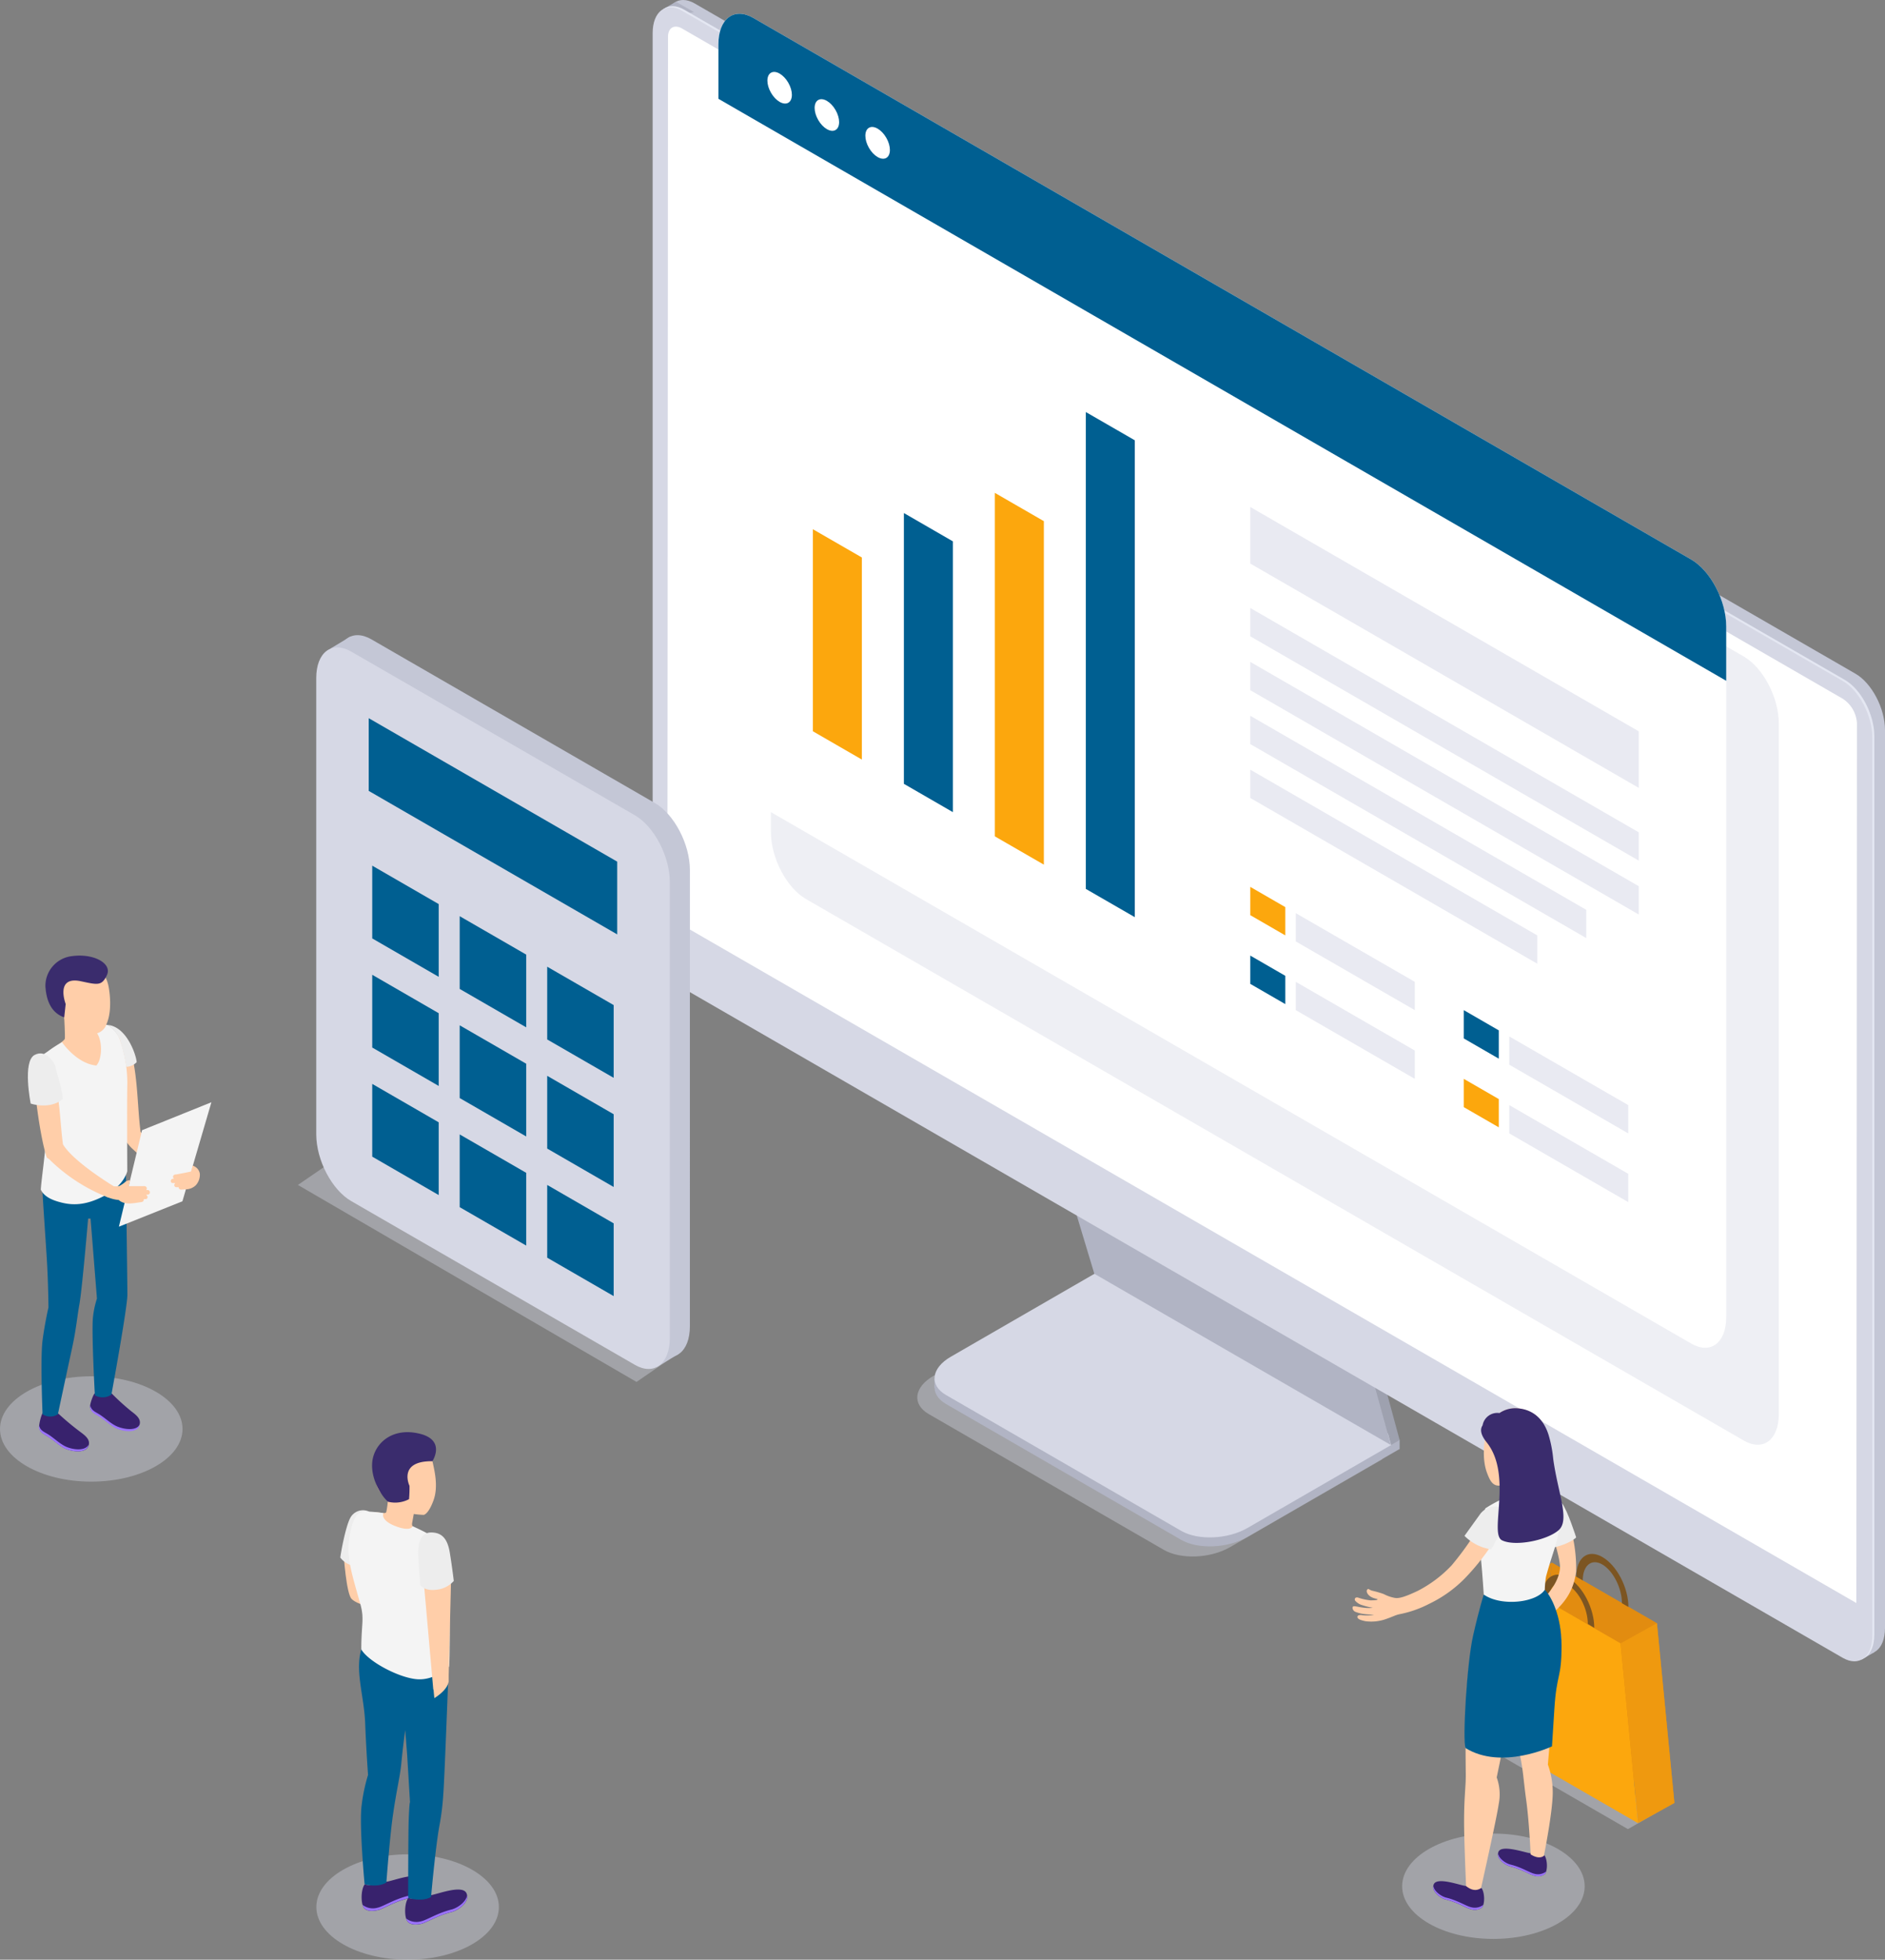 <?xml version="1.0" encoding="UTF-8"?> <svg xmlns="http://www.w3.org/2000/svg" viewBox="0 0 481.03 500"><rect x="0" y="0" width="481.03" height="500" fill="#808080" stroke="none"/><defs><style>.cls-1,.cls-3{fill:#d6d8e5;}.cls-1{opacity:0.4;}.cls-2{fill:#b1b4c4;}.cls-4{fill:#9ea1af;}.cls-5{fill:#c4c7d6;}.cls-6{fill:#e4e7f2;}.cls-7{fill:#fff;}.cls-8{fill:#ffcea9;}.cls-9{fill:#ededed;}.cls-10{fill:#38226d;}.cls-11{fill:#9c73ff;}.cls-12{fill:#005F91;}.cls-13{fill:#f4f4f4;}.cls-14{fill:#3a2c6d;}.cls-15{fill:#fca70d;}.cls-16{fill:#e9eaf2;}.cls-17{fill:#e28c10;}.cls-18{fill:#ef990f;}.cls-19{fill:#7c5522;}</style></defs><title>Degital_marketing_SVG</title><g id="Слой_2" data-name="Слой 2"><g id="Слой_1-2" data-name="Слой 1"><g id="monitor"><path class="cls-1" d="M297,395.44l-60-34.65c-4.33-2.5-3.78-6.86,1.21-9.75l38.89-22.45,75.69,43.7L313.9,394.74C308.9,397.63,301.34,397.94,297,395.44Z"></path><path class="cls-2" d="M301.4,392.87l-60-34.66c-4.32-2.5-3.78-6.86,1.22-9.75L281.47,326l75.69,43.7-38.88,22.46C313.28,395.05,305.72,395.36,301.4,392.87Z"></path><polygon class="cls-2" points="357.17 369.71 357.17 367.42 353.67 369.44 357.17 369.71"></polygon><polygon class="cls-2" points="238.45 354.08 238.45 351.75 242.04 353.24 238.45 354.08"></polygon><path class="cls-3" d="M301.4,390.57l-60-34.65c-4.32-2.5-3.78-6.86,1.22-9.75l38.88-22.45,75.69,43.7-38.88,22.45C313.28,392.76,305.72,393.07,301.4,390.57Z"></path><polygon class="cls-4" points="281.67 323.82 272.31 292.74 348.83 336.63 357.17 367.42 281.67 323.82"></polygon><path class="cls-4" d="M355,368.7l2.21-1.28-3.29-2.63Z"></path><polygon class="cls-2" points="279.26 324.99 269.89 293.91 346.42 337.8 354.95 368.7 279.26 324.99"></polygon><path class="cls-5" d="M473.51,421.08l-296.2-171c-4.15-2.4-7.52-8.84-7.52-14.38V6.59c0-5.54,3.37-8.09,7.52-5.69l296.2,171c4.15,2.4,7.52,8.83,7.52,14.37V415.4C481,420.94,477.66,423.48,473.51,421.08Z"></path><polygon class="cls-5" points="475.03 423.45 478.31 421.55 476.89 411.82 475.03 423.45"></polygon><path class="cls-2" d="M169.26,2.31,172.49.45l4.64,2.65s-4.94.75-5.06.72S169.26,2.31,169.26,2.31Z"></path><path class="cls-6" d="M470.79,422.65l-296.19-171c-4.16-2.39-7.52-8.83-7.52-14.37V8.16c0-5.54,3.36-8.09,7.52-5.69l296.19,171c4.16,2.4,7.52,8.83,7.52,14.37V417C478.31,422.5,475,425.05,470.79,422.65Z"></path><path class="cls-3" d="M470.27,423l-296.19-171c-4.16-2.4-7.53-8.83-7.53-14.37V8.46c0-5.54,3.37-8.09,7.53-5.69l296.19,171c4.15,2.39,7.52,8.83,7.52,14.37V417.26C477.79,422.8,474.42,425.35,470.27,423Z"></path><path class="cls-7" d="M473.72,409,170.32,233.85l.15-224.48c0-2.29,1.62-3.23,3.61-2.08l296.19,171a8,8,0,0,1,3.6,6.24Z"></path></g><ellipse class="cls-1" cx="381.1" cy="481.26" rx="23.29" ry="13.44"></ellipse><ellipse class="cls-1" cx="104.02" cy="486.56" rx="23.29" ry="13.44"></ellipse><ellipse class="cls-1" cx="23.29" cy="364.59" rx="23.29" ry="13.44"></ellipse><g id="Men_4"><path class="cls-8" d="M87.7,396.64s.66,9.88,2,11.29,5.67,2.4,5.67,2.4l3.38,5.55S95.62,398.22,95,397.8,87.7,396.64,87.7,396.64Z"></path><path id="_Контур_" data-name="&lt;Контур&gt;" class="cls-9" d="M94.19,385.67a3.69,3.69,0,0,0-4.7,1.42c-1.24,2.06-2.53,9.11-2.65,10.32,0,0,1.74,2.41,4.36,2Z"></path><path class="cls-10" d="M104.19,484.24a7.28,7.28,0,0,0,5.46-.66c1.32,0,8.46-3,9.43-.45.85,2.25-2.24,4.33-3.89,4.73-3.61.87-6.28,2.67-7.73,3-1.08.22-2.48.37-3.34-.48C103.09,489.35,103.18,485.58,104.19,484.24Z"></path><path class="cls-11" d="M107.46,490.21c1.45-.3,4.12-2.1,7.73-3,1.38-.33,3.77-1.85,4-3.65.32,2.07-2.47,3.9-4,4.28-3.61.87-6.28,2.67-7.73,3-1.08.22-2.48.37-3.34-.48a2.06,2.06,0,0,1-.47-.86A4.32,4.32,0,0,0,107.46,490.21Z"></path><path class="cls-10" d="M93.07,480.77a7.23,7.23,0,0,0,5.46-.66c1.31,0,8.46-3,9.43-.45.85,2.25-2.24,4.33-3.9,4.73-3.6.87-6.27,2.67-7.72,3-1.08.23-2.48.37-3.34-.47C92,485.88,92.06,482.11,93.07,480.77Z"></path><path class="cls-11" d="M96.34,486.74c1.45-.3,4.12-2.1,7.72-3,1.39-.34,3.77-1.86,4-3.66.32,2.07-2.47,3.91-4,4.28-3.6.87-6.27,2.67-7.72,3-1.08.23-2.48.37-3.34-.47a2.05,2.05,0,0,1-.47-.87A4.29,4.29,0,0,0,96.34,486.74Z"></path><path id="_Контур_2" data-name="&lt;Контур&gt;" class="cls-12" d="M92.28,460.68a43.92,43.92,0,0,1,1.64-7.82s-.49-6.75-.73-13.15c-.28-7.27-2.8-13.66-.81-19.46l22.12,4.92s-1.07,29-1.37,32.53a64.59,64.59,0,0,1-1,8.13C111.1,471.46,110,484,110,484c-2.37,1.37-5.84.24-5.84.24s0-15.75.13-19.8c.19-5,.34-4.57.34-4.57l-.74-12.32-.48-6.13s-.63,4.5-1,8.52c-.35,3.5-1.2,6.67-2.14,13.19-.82,5.66-1.67,17.19-1.67,17.19-2.37,1.38-5.56.43-5.56.43S91.63,465.59,92.28,460.68Z"></path><path id="_Контур_3" data-name="&lt;Контур&gt;" class="cls-8" d="M95.38,385.79c1.7.09,3,.53,3.19,0a21.32,21.32,0,0,0,.39-2.66c-.2-.5-.37-1-.37-1-2.14-1.32-2.82-3.64-3.1-6.34-.48-4.61,2-8.64,6.62-9.12,4.33-.46,7.52,2.59,8.38,6.77.45,2.07,1.37,6,.13,9.37-.69,1.9-1.58,3.41-2.46,3.7a21.27,21.27,0,0,1-2.57-.23h0l-.38,2.1c-.16.82-.1,1.26,1.54,2.26s-2.48,3.08-5.17,2.88-5.7-1.82-6.53-3.56C94.12,388,94.21,385.74,95.38,385.79Z"></path><path id="_Контур_4" data-name="&lt;Контур&gt;" class="cls-13" d="M97.85,386.05c-.48,1.18.72,2.62,3.93,3.63s3.5-.29,3.5-.29a64,64,0,0,1,6.23,3.21c1.92,1.34,2.77,5.23,3,11.81.3,7.6.33,18.88.08,20.83,0,0-3.6,3.58-8.2,3.2S94.08,424,92.2,420.85c0-6.67.83-7.75-.25-11.6-2.47-8.79-3.77-12.39-2.57-18.23,1-4.82,2.37-5.42,4.28-5.37A40,40,0,0,1,97.85,386.05Z"></path><path class="cls-8" d="M110.57,431.09l-2.34-26.48,4.94-2.62,1.92,1.62-.59,23.78h0l0,.65h0l0,.84s.11,2-3.66,4.39c0,0-.06-.63-.12-1.21h0l-.09-1Z"></path><path id="_Контур_5" data-name="&lt;Контур&gt;" class="cls-9" d="M110,391c2.55,0,4.17,1.3,4.8,5.23s1,7.14,1,7.14a6.84,6.84,0,0,1-4.54,2.25c-3.09.35-4-1.22-4-1.22s-.33-4.08-.5-6.85S106.83,391,110,391Z"></path><path class="cls-14" d="M110.34,372.82s4-6.05-4.65-7.29c-6.23-.89-10.23,3.11-10.69,7.45-.44,4.15,2.11,8.46,4,10.17a7.54,7.54,0,0,0,5.38-.65,32.23,32.23,0,0,0,.12-3.4S101.42,372.71,110.34,372.82Z"></path></g><path class="cls-1" d="M445,367.55,205.66,229.37c-4.93-2.84-8.93-10.48-8.93-17.06V36.09c0-6.58,4-9.6,8.93-6.75L445,167.51c4.93,2.85,8.93,10.49,8.93,17.06V360.8C453.92,367.37,449.92,370.4,445,367.55Z"></path><path class="cls-7" d="M431.58,342.8,192.26,204.63c-4.94-2.85-8.93-10.49-8.93-17.07V11.34c0-6.58,4-9.6,8.93-6.75L431.58,142.76c4.93,2.85,8.93,10.49,8.93,17.07V336.05C440.51,342.63,436.51,345.65,431.58,342.8Z"></path><path class="cls-12" d="M440.51,173.7,183.33,25.21V11.34c0-6.58,4-9.6,8.93-6.75L431.58,142.76c4.93,2.85,8.93,10.49,8.93,17.07Z"></path><ellipse class="cls-7" cx="198.95" cy="22.38" rx="2.55" ry="4.42" transform="translate(15.47 102.48) rotate(-30)"></ellipse><ellipse class="cls-7" cx="223.07" cy="36.3" rx="2.55" ry="4.42" transform="matrix(0.87, -0.5, 0.5, 0.87, 11.74, 116.4)"></ellipse><ellipse class="cls-7" cx="211.01" cy="29.34" rx="2.55" ry="4.42" transform="translate(13.6 109.44) rotate(-30)"></ellipse><polygon class="cls-15" points="219.94 193.8 207.44 186.58 207.44 135.03 219.94 142.24 219.94 193.8"></polygon><polygon class="cls-15" points="266.38 220.61 253.87 213.39 253.87 125.75 266.38 132.97 266.38 220.61"></polygon><polygon class="cls-12" points="243.16 207.21 230.66 199.99 230.66 130.9 243.16 138.12 243.16 207.21"></polygon><polygon class="cls-12" points="289.59 234.01 277.09 226.8 277.09 105.13 289.59 112.34 289.59 234.01"></polygon><polygon class="cls-16" points="418.19 201.02 319.06 143.79 319.06 129.36 418.19 186.59 418.19 201.02"></polygon><polygon class="cls-16" points="418.19 219.58 319.06 162.35 319.06 155.13 418.19 212.36 418.19 219.58"></polygon><polygon class="cls-16" points="418.19 233.33 319.06 176.1 319.06 168.88 418.19 226.11 418.19 233.33"></polygon><polygon class="cls-16" points="404.79 239.34 319.06 189.85 319.06 182.63 404.79 232.13 404.79 239.34"></polygon><polygon class="cls-16" points="392.29 245.88 319.06 203.6 319.06 196.38 392.29 238.66 392.29 245.88"></polygon><polygon class="cls-16" points="361.04 257.73 330.67 240.2 330.67 232.99 361.04 250.51 361.04 257.73"></polygon><polygon class="cls-15" points="327.99 238.66 319.06 233.5 319.06 226.28 327.99 231.44 327.99 238.66"></polygon><polygon class="cls-16" points="361.04 275.26 330.67 257.73 330.67 250.51 361.04 268.04 361.04 275.26"></polygon><polygon class="cls-12" points="327.99 256.19 319.06 251.03 319.06 243.81 327.99 248.97 327.99 256.19"></polygon><polygon class="cls-16" points="415.51 289.18 385.15 271.65 385.15 264.44 415.51 281.96 415.51 289.18"></polygon><polygon class="cls-12" points="382.47 270.11 373.54 264.95 373.54 257.73 382.47 262.89 382.47 270.11"></polygon><polygon class="cls-16" points="415.51 306.71 385.15 289.18 385.15 281.96 415.51 299.49 415.51 306.71"></polygon><polygon class="cls-15" points="382.47 287.63 373.54 282.48 373.54 275.26 382.47 280.42 382.47 287.63"></polygon><polygon class="cls-1" points="162.43 352.59 76.02 302.33 84.49 296.52 170.89 346.78 162.43 352.59"></polygon><path class="cls-5" d="M167.12,345.12,94.79,303.36c-4.94-2.85-8.93-10.49-8.93-17.06V169.88c0-6.58,4-9.6,8.93-6.75l72.33,41.76c4.93,2.85,8.93,10.49,8.93,17.06V338.37C176.05,345,172.05,348,167.12,345.12Z"></path><polygon class="cls-5" points="167.61 348.79 173.18 345.45 167.56 336.62 167.61 348.79"></polygon><polygon class="cls-5" points="84.3 165.5 89.37 162.44 89.19 170.6 84.3 165.5"></polygon><path class="cls-3" d="M162,348.22,89.63,306.45C84.7,303.61,80.7,296,80.7,289.39V173c0-6.57,4-9.6,8.93-6.75L162,208c4.93,2.85,8.93,10.49,8.93,17.07V341.46C170.89,348,166.89,351.06,162,348.22Z"></path><polygon class="cls-12" points="157.5 238.4 94.09 201.79 94.09 183.24 157.5 219.84 157.5 238.4"></polygon><polygon class="cls-12" points="111.95 249.23 94.99 239.43 94.99 220.87 111.95 230.67 111.95 249.23"></polygon><polygon class="cls-12" points="134.28 262.12 117.31 252.32 117.31 233.76 134.28 243.56 134.28 262.12"></polygon><polygon class="cls-12" points="156.6 275 139.64 265.21 139.64 246.65 156.6 256.44 156.6 275"></polygon><polygon class="cls-12" points="111.95 277.07 94.99 267.27 94.99 248.71 111.95 258.51 111.95 277.07"></polygon><polygon class="cls-12" points="134.28 289.96 117.31 280.16 117.31 261.6 134.28 271.4 134.28 289.96"></polygon><polygon class="cls-12" points="156.6 302.85 139.64 293.05 139.64 274.49 156.6 284.29 156.6 302.85"></polygon><polygon class="cls-12" points="111.95 304.91 94.99 295.11 94.99 276.55 111.95 286.35 111.95 304.91"></polygon><polygon class="cls-12" points="134.28 317.8 117.31 308 117.31 289.44 134.28 299.24 134.28 317.8"></polygon><polygon class="cls-12" points="156.6 330.69 139.64 320.89 139.64 302.33 156.6 312.13 156.6 330.69"></polygon><polygon class="cls-1" points="415.43 466.69 380.79 446.69 388.87 442.03 423.51 462.03 415.43 466.69"></polygon><polygon class="cls-17" points="427.29 460.03 391.57 439.4 396.04 398.68 422.83 414.14 427.29 460.03"></polygon><polygon class="cls-15" points="418.01 465.18 382.29 444.56 386.76 403.83 413.55 419.3 418.01 465.18"></polygon><polygon class="cls-18" points="418.01 465.18 427.29 460.03 422.83 414.14 413.55 419.3 418.01 465.18"></polygon><polygon class="cls-17" points="386.76 403.83 396.04 398.68 394.95 408.56 386.76 403.83"></polygon><path class="cls-19" d="M406.84,415.34l-1.65-1c0-3.84-2.26-8.28-5-9.88s-5,.22-5,4.06l-1.65-.95c0-4.9,3-7.15,6.69-5S406.84,410.44,406.84,415.34Z"></path><path class="cls-19" d="M415.55,410l-1.65-.95c0-3.85-2.26-8.28-5-9.88s-5,.21-5,4.06l-1.65-.95c0-4.9,3-7.15,6.69-5S415.55,405.12,415.55,410Z"></path><g id="Girl_4"><path id="_Контур_6" data-name="&lt;Контур&gt;" class="cls-8" d="M395.31,380.29c2,.57,3.1,2.76,4.83,7.43a38.82,38.82,0,0,1,2.08,13.16c-.55,4.4-2.37,7.82-6.78,11.39l-2.1-3.85s4.31-3.81,4.75-8.21c.25-2.47-2.65-10.8-2.65-11S395.31,380.29,395.31,380.29Z"></path><path class="cls-10" d="M378.06,481.72a4.81,4.81,0,0,1-4-.54c-1.08,0-7.4-2.47-8.2-.37-.69,1.84,1.84,3.54,3.19,3.87,2.95.72,5.14,2.19,6.33,2.44a3,3,0,0,0,2.73-.39C379,485.9,378.89,482.82,378.06,481.72Z"></path><path class="cls-11" d="M375.39,486.61c-1.19-.25-3.38-1.72-6.33-2.44-1.13-.27-3.09-1.51-3.28-3-.27,1.69,2,3.2,3.28,3.5,2.95.72,5.14,2.19,6.33,2.44a3,3,0,0,0,2.73-.39,1.78,1.78,0,0,0,.39-.7A3.54,3.54,0,0,1,375.39,486.61Z"></path><path class="cls-10" d="M394.12,473.37a3.79,3.79,0,0,1-3.47-.52c-1,0-7.5-2.38-8.27-.35-.67,1.77,1.77,3.41,3.07,3.72,2.84.69,4.95,2.11,6.09,2.35a2.88,2.88,0,0,0,2.63-.37C395,477.4,394.91,474.43,394.12,473.37Z"></path><path class="cls-11" d="M391.54,478.08c-1.14-.24-3.25-1.66-6.09-2.35-1.09-.26-3-1.46-3.16-2.88-.25,1.63,1.95,3.08,3.16,3.37,2.84.69,4.95,2.11,6.09,2.35a2.88,2.88,0,0,0,2.63-.37,1.63,1.63,0,0,0,.37-.68A3.4,3.4,0,0,1,391.54,478.08Z"></path><path id="_Контур_7" data-name="&lt;Контур&gt;" class="cls-8" d="M396.24,457.33a20.94,20.94,0,0,0-1.24-7.12s.83-9.75,1.45-16.15c.91-9.44,2.36-10.37,1.95-16.1-.38-5.32-3.4-8.77-4.19-12.37l-15.41,1.22s-1.34,4.36-3.07,13.06-1.84,19.05-1.68,32.76c.05,3.53-.6,6.6-.39,15.4.14,5.92.47,13.16.47,13.16,2.26,1.94,3.82.51,3.82.51s3.95-17.52,4.53-21.55a12.62,12.62,0,0,0-.54-6.65s1.16-5.51,2-9.84c1.05-5.28,3.63-16.69,3.63-16.69s-.44,17.53.33,21,.9,6.46,1.55,11.16c.79,5.69,1.15,14,1.15,14,2.35,1.49,3.39.34,3.39.34S396.24,462.3,396.24,457.33Z"></path><path class="cls-12" d="M394.21,405.59c1.61,1.65,4.28,6.68,4.28,14.29,0,8.56-1.25,6.82-1.84,16.26l-.6,9.43s-12.87,6.14-22.05.44c-.82-1.78.31-21.61,1.91-28.66s2.73-10.51,2.73-10.51S390.48,410,394.21,405.59Z"></path><path id="_Контур_8" data-name="&lt;Контур&gt;" class="cls-8" d="M394.39,380.2c-3.28-.19-3.59.35-3.86-.81-.09-.42-.27-3.31-.27-3.31a10.28,10.28,0,0,0,.82-1.21,8.4,8.4,0,0,0-3.53-15.52c-4.36-.46-7.56,2.6-8.41,6.8-.46,2.07-.94,6.31.35,9.7.73,1.92,1.4,3.27,3.14,3.2a10.39,10.39,0,0,0,1.71-.3,16,16,0,0,1,.1,2.4c-.05.84.1,1.27-1.55,2.28s2.49,3.09,5.18,2.89,5.73-1.84,6.57-3.58C395.56,380.79,395.94,380.3,394.39,380.2Z"></path><path class="cls-9" d="M396.81,394.75s3.71-.84,5.41-2.49c0,0-2.21-6.95-3.62-8.7s-2.78,9.48-2.78,9.48Z"></path><path id="_Контур_9" data-name="&lt;Контур&gt;" class="cls-13" d="M391.14,380.13c.6.76.67,1.71-1.67,2.3a7.42,7.42,0,0,1-5.13-.39,33.79,33.79,0,0,0-5.3,2.81c-2,6.57-.38,7.41-1.22,12.12.32,2.37.72,8.48.82,9.87,4.46,3.12,13.53,2.06,15.57-1.25a25.38,25.38,0,0,1,.31-3.3c2.13-7.9,3.8-10,3.2-16-.34-3.41-.6-5.12-2.41-6A16,16,0,0,0,391.14,380.13Z"></path><path id="_Контур_10" data-name="&lt;Контур&gt;" class="cls-8" d="M350.09,405.84a25.12,25.12,0,0,1,3,.86,9.88,9.88,0,0,0,2.91,1c1.1.18,2.81-.39,5.77-1.79a31.88,31.88,0,0,0,8.66-6.51,75.92,75.92,0,0,0,7.57-10.8c1.28-2.34,2.91-2.93,4.32-2.47,1.69.56,1.9,2.23,0,5.39a59.85,59.85,0,0,1-8.66,11.34,32.42,32.42,0,0,1-9,6.37,28.11,28.11,0,0,1-7.6,2.64c-.93.2-1.56.58-3.27,1.18a11.24,11.24,0,0,1-5.32.59c-1.49-.29-2-.63-2.06-1s.25-.62.94-.57a9.31,9.31,0,0,0,3.3-.08s-1.52-.05-2.44-.16a9.08,9.08,0,0,1-2.36-.6c-.73-.31-1-1.45-.27-1.41s1.24.25,2.59.39a9,9,0,0,0,2.16,0,17.31,17.31,0,0,1-2.64-.65,3.79,3.79,0,0,1-1.84-1.13c-.25-.29-.18-1,.68-.83a13.69,13.69,0,0,0,3.23.72c1.11,0,1.89-.09,1.75-.27s-.79-.14-1.64-.62-1.32-1.37-1-1.8S349.19,405.51,350.09,405.84Z"></path><path class="cls-9" d="M380.53,395.31a12,12,0,0,1-6.81-3.45l4.12-5.72s2.32-2.93,5.38-1.27c0,0,2.32.25,0,5.08A50.68,50.68,0,0,1,380.53,395.31Z"></path><path class="cls-14" d="M378.34,363.67a3.82,3.82,0,0,1,4.31-3.14,7.2,7.2,0,0,1,4.9-1.18c3.91.4,6.47,2.94,7.66,6.86a31.71,31.71,0,0,1,1.15,6c1.18,8.71,4.34,15.63,1.38,18.21s-11.06,4.23-14.44,2.58,2.79-16.64-3.92-25C377.81,366.05,377.66,364.66,378.34,363.67Z"></path></g><g id="Men_13"><path class="cls-10" d="M11,360.45c1.53,1.24,3.78.11,3.89.22a68.24,68.24,0,0,0,5.63,4.69c1,.75,2.43,1.75,2.16,3.18-.48,2.57-4.59,1.78-6.14,1s-2.82-2.09-4.29-3c-1-.65-2.08-1-2.24-2.31C9.86,363.42,10.68,360.42,11,360.45Z"></path><path class="cls-11" d="M10,363.69c.2,1.27,1.22,1.62,2.26,2.26,1.49.93,2.8,2.27,4.35,3.05s5,1.45,6-.39c-.54,2.48-4.59,1.7-6.12.93s-2.82-2.09-4.29-3c-1-.65-2.08-1-2.24-2.31A2,2,0,0,1,10,363.69Z"></path><path class="cls-10" d="M24.19,355.53c1.52,1.24,4.19-.12,4.31,0a60,60,0,0,0,5,4.54c.95.75,2.44,1.75,2.17,3.18-.48,2.57-4.6,1.78-6.15,1s-2.82-2.09-4.29-3c-1-.65-2.08-1-2.24-2.31C22.91,358.14,23.92,355.5,24.19,355.53Z"></path><path class="cls-11" d="M23.06,358.58c.2,1.27,1.22,1.62,2.26,2.27,1.49.92,2.8,2.26,4.35,3s5,1.44,6-.39c-.54,2.48-4.59,1.7-6.12.92s-2.82-2.09-4.29-3c-1.05-.65-2.08-1-2.24-2.31A2.06,2.06,0,0,1,23.06,358.58Z"></path><path id="_Контур_11" data-name="&lt;Контур&gt;" class="cls-12" d="M10.86,304.15c.08,2.31.8,12.32,1.12,17.62s.39,11.8.39,11.8-.91,3.87-1.51,8.41,0,18.87,0,18.87a3.64,3.64,0,0,0,3.91,0s2.44-11.47,3.57-16.64,1.33-8.14,1.91-11.35c.71-3.87,2.24-21.95,2.24-21.95l.62,0,1.63,20.41a22.83,22.83,0,0,0-1,4.64c-.44,3.32.47,20.05.47,20.05a4.06,4.06,0,0,0,4.22-.17s4.08-22.16,4.08-25.53c0-2.23-.39-31.63-.39-31.63Z"></path><path id="_Контур_12" data-name="&lt;Контур&gt;" class="cls-8" d="M16.39,259.57s.26,5,.15,5.47-2.31,1.92-2.95,2.45,3.48,4.59,5.48,5.51,8.34-1.5,8.46-4.62-1.09-5.73-2.06-5.87S16.39,259.57,16.39,259.57Z"></path><path class="cls-8" d="M30.17,268.9c.29-2.22-1.17-4.32.25-6.09,5,4.87,4.33,17.74,5.46,26,3.68,3.86,11.09,7.65,13.17,8.59.38.18.71.36.64.77A9.28,9.28,0,0,1,48,301.92c-4.9-2.12-8.43-3.33-14.56-9.15a13.64,13.64,0,0,1-1.55-2C30.1,285.48,29.66,272.73,30.17,268.9Z"></path><path id="_Контур_13" data-name="&lt;Контур&gt;" class="cls-13" d="M15.83,265.91s3.65,5.44,8.74,5.95c1.61-1.58,1.75-7.21-.47-9,0,0,2-1.65,3.44-1.33a7.2,7.2,0,0,1,3.14,4,33,33,0,0,1,1.8,11.64c-.09,5.34,0,21.64,0,21.64s-.72,3.45-5.32,6-8,2.82-11.15,2.09c-2.58-.6-4.71-1.51-5.6-3.38.23-3.74,1.9-13.5,1.28-18.2s-1.62-8.21-1.88-12,.5-3.72,2.41-5.08A31,31,0,0,1,15.83,265.91Z"></path><path id="_Контур_14" data-name="&lt;Контур&gt;" class="cls-8" d="M27.77,252.07h0c-.6-3.9-3.41-6.86-7.43-6.64a7.74,7.74,0,0,0-3.95,14.14,7.74,7.74,0,0,0,.63,1.71c1.42,1.66,5.73,2.69,7,2.51a3.69,3.69,0,0,0,3.21-2.62C28.52,258.1,28.1,254,27.77,252.07Z"></path><path class="cls-14" d="M16.39,259.57h0l.37-3.41S14,249,20.55,250.34c4.34.92,5.43,1.31,6.75-1.6s-3.33-5.53-8.86-4.8a7.64,7.64,0,0,0-6.85,7.75C11.74,253.83,12.31,258.17,16.39,259.57Z"></path><path class="cls-8" d="M8.69,271.07c1.91-.54.46-.09,1.91-.54,5,4.86,4.34,13.21,5.47,21.45C18.81,296.51,29,302.65,29,302.65c.13.87-.18,1.13-1.28,2.91a44,44,0,0,1-15.13-9.76c-.24-.23-.59-.29-.69-.6C10.13,289.94,8.19,274.9,8.69,271.07Z"></path><polygon class="cls-13" points="53.95 281.23 46.55 306.5 30.34 312.98 36.25 288.36 53.95 281.23"></polygon><path class="cls-8" d="M26.42,302.83c.24-.86.87-.65,1.57-.43a4.2,4.2,0,0,0,2.4.21,7.37,7.37,0,0,0,1.72-1.17,2.15,2.15,0,0,1,1.08-.3c0,.21-.37,1.5-.37,1.5s3.55,0,3.92,0a.6.6,0,0,1,.56,1l.24,0c.73-.17,1,.95.31,1.12l-.6.09c.48.18.6,1,0,1.08l-.19,0a.59.59,0,0,1-.26,0h-.11a.64.64,0,0,1-.53.76c-1.74.22-4.29.91-5.86-.52a9.75,9.75,0,0,1-3.15-.85C26.16,304.83,26.13,303.86,26.42,302.83Z"></path><path class="cls-8" d="M44.17,300.76h.24a.6.6,0,0,1,.34-1.09c.37,0,4-.76,4-.76l.44-1.5c0-.09.63.3.65.31A2.49,2.49,0,0,1,51,299.54a4,4,0,0,1-1,2.83,3.66,3.66,0,0,1-2.48,1.07l-1.26.08a.63.63,0,0,1-.68-.62H45.4a.61.61,0,0,1-.26,0H45c-.62,0-.67-.78-.25-1.06-.2,0-.4,0-.6,0C43.36,301.92,43.42,300.76,44.17,300.76Z"></path><path class="cls-9" d="M32.23,272.2A3.93,3.93,0,0,0,34.88,271c-.14-1.87-2.53-9-7.34-9.49a8.89,8.89,0,0,1,3,3.63A47.27,47.27,0,0,1,32.23,272.2Z"></path><path class="cls-9" d="M7.83,281.57s4.78,1.65,8.15-1.12c.37-.64-2-8.78-2-8.78s-2-4.17-5.15-2.51S7.83,281.57,7.83,281.57Z"></path></g></g></g></svg> 